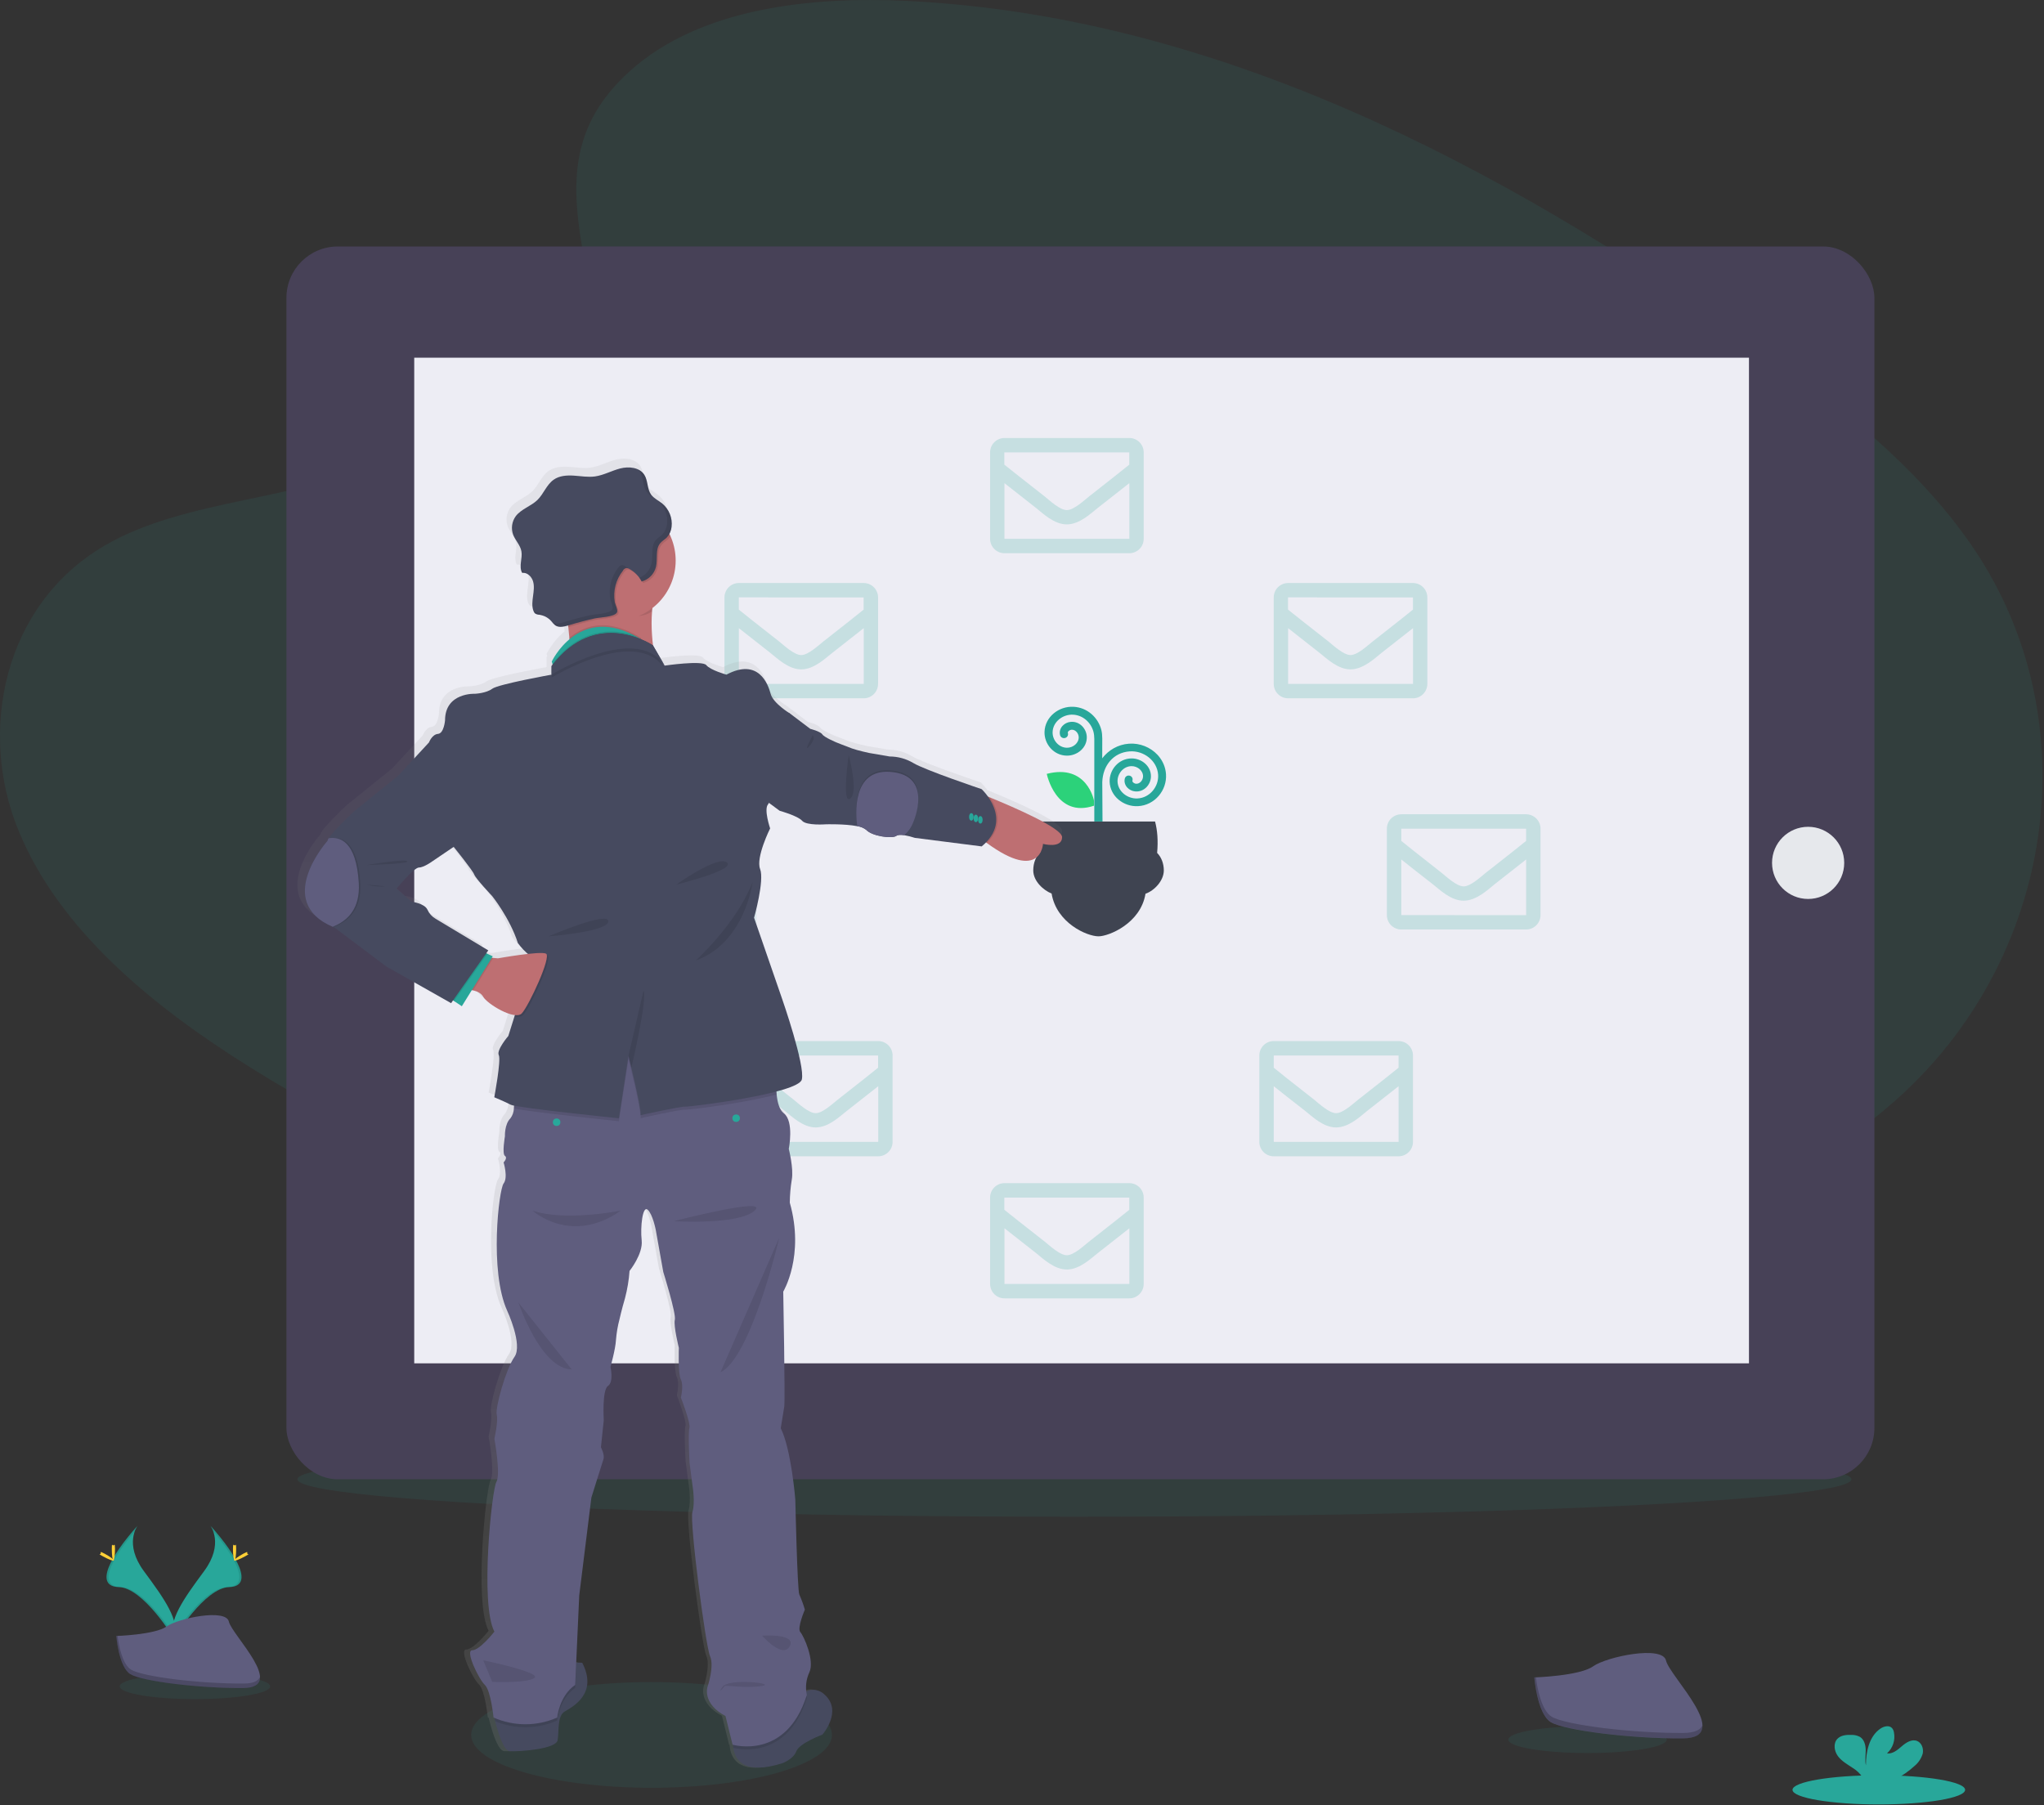 <?xml version="1.0" encoding="UTF-8"?>
<svg width="908px" height="802px" viewBox="0 0 908 802" version="1.1" xmlns="http://www.w3.org/2000/svg" xmlns:xlink="http://www.w3.org/1999/xlink">
    <rect x="0" y="0" width="908" height="802" fill="#333333" stroke="none"/>
    <title>emails</title>
    <defs>
        <linearGradient x1="49.994%" y1="99.993%" x2="49.994%" y2="-0.001%" id="linearGradient-1">
            <stop stop-color="#808080" stop-opacity="0.25" offset="0%"></stop>
            <stop stop-color="#808080" stop-opacity="0.12" offset="54%"></stop>
            <stop stop-color="#808080" stop-opacity="0.1" offset="100%"></stop>
        </linearGradient>
    </defs>
    <g id="Page-1" stroke="none" stroke-width="1" fill="none" fill-rule="evenodd">
        <g id="emails">
            <ellipse id="Oval" fill="#28A79A" fill-rule="nonzero" opacity="0.1" cx="289.44" cy="770.81" rx="80.14" ry="23.48"></ellipse>
            <ellipse id="Oval" fill="#28A79A" fill-rule="nonzero" opacity="0.1" cx="477.27" cy="657.23" rx="345.18" ry="16.65"></ellipse>
            <path d="M280.16,31.27 C310.95,3.84 359.27,-1.73 403.25,0.43 C541.41,7.29 666.12,73.99 773.99,149.43 C812.99,176.74 851.49,206.17 876.84,243.78 C928.44,320.34 913.14,426.41 841.38,489.48 C816.97,510.94 787.38,527.39 756.99,541.98 C702.99,567.91 644.68,588.72 583.37,594.65 C539.65,598.87 495.37,595.44 451.92,589.54 C330.47,573.08 211.26,536.66 111.35,474.35 C67.53,447.02 26.23,413.05 8.16,368.85 C-9.91,324.65 1.66,268.62 46.41,242.45 C64.91,231.62 87.04,226.74 108.7,222.15 C140.59,215.39 172.99,208.73 201.76,194.99 C231.49,180.81 266.68,153.37 260.76,121.99 C254.48,88.26 249.41,58.67 280.16,31.27 Z" id="Path" fill="#28A79A" fill-rule="nonzero" opacity="0.1"></path>
            <rect id="Rectangle" fill="#474157" fill-rule="nonzero" x="127.24" y="109.51" width="705.42" height="547.72" rx="22.82"></rect>
            <rect id="Rectangle" fill="#EDEDF4" fill-rule="nonzero" x="184.01" y="158.92" width="592.93" height="446.8"></rect>
            <circle id="Oval" fill="#E6E8EC" fill-rule="nonzero" cx="160.88" cy="382.32" r="9.72"></circle>
            <circle id="Oval" fill="#E6E8EC" fill-rule="nonzero" cx="803.22" cy="383.37" r="16.03"></circle>
            <g id="Logo" transform="translate(459, 314)">
                <path d="M6,29.822 C6,29.822 10.029,49.694 27,43.962 L26.98,41.697 C26.98,41.697 23.907,25.182 6,29.822" id="Fill-1" fill="#2CD27A"></path>
                <path d="M3.086,64.701 C1.188,66.489 0,69.355 0,72.712 C0,77.47 4.523,81.565 8.147,82.983 C10.346,96.132 23.892,102 29,102 C33.525,102 47.701,96.281 49.858,83.082 C53.846,81.695 58,77.246 58,72.713 C58,69.568 56.838,66.764 55.03,64.934 C55.52,59.539 55.152,54.919 54.111,51 L3.835,51 C2.83,54.861 2.512,59.404 3.086,64.701" id="Fill-3" fill="#3F4451"></path>
                <path d="M58.972,29.978 C58.77,26.924 57.578,24.188 55.741,21.983 C55.547,21.786 55.366,21.58 55.201,21.366 C52.072,18.004 47.375,16.058 42.513,16.413 C37.581,16.774 33.385,19.3 30.636,22.917 L30.657,14.137 C30.631,12.689 30.562,11.568 30.251,10.343 C28.851,4.814 24.047,0.326 17.868,0.016 C11.359,-0.312 5.232,4.493 5.006,11.113 C4.82,16.56 9.094,21.686 14.948,21.729 C19.578,21.762 23.948,18.199 23.782,13.36 C23.658,9.752 20.606,6.308 16.546,6.731 C15.167,6.875 13.915,7.505 12.986,8.517 C12.056,9.53 11.484,11.088 11.925,12.651 C12.189,13.587 13.178,14.136 14.135,13.879 C15.091,13.621 15.654,12.654 15.39,11.718 C15.295,11.382 15.364,11.182 15.659,10.861 C15.954,10.541 16.509,10.264 16.929,10.221 C18.661,10.04 20.132,11.722 20.192,13.476 C20.283,16.134 17.701,18.237 14.974,18.218 C11.292,18.191 8.474,14.806 8.596,11.229 C8.751,6.697 13.095,3.292 17.684,3.523 C22.094,3.745 25.608,6.986 26.711,11.001 C27.004,12.066 27.105,13.123 27.117,14.32 L27.117,24.474 L27.117,51 L30.765,51 L30.657,33.516 C30.9,26 35.674,20.355 42.776,19.835 C49.079,19.374 55.056,23.969 55.468,30.2 C55.817,35.473 51.769,40.47 46.319,40.744 C41.836,40.969 37.593,37.644 37.442,33.218 C37.323,29.724 40.075,26.417 43.671,26.391 C46.335,26.372 48.857,28.426 48.768,31.023 C48.709,32.736 47.273,34.379 45.581,34.202 C45.17,34.159 44.628,33.889 44.34,33.576 C44.053,33.263 43.985,33.068 44.078,32.739 C44.335,31.826 43.786,30.88 42.852,30.629 C41.917,30.377 40.951,30.914 40.693,31.828 C40.263,33.355 40.822,34.877 41.729,35.866 C42.637,36.854 43.86,37.47 45.207,37.61 C49.172,38.024 52.154,34.659 52.275,31.136 C52.437,26.409 48.169,22.929 43.646,22.962 C37.928,23.004 33.754,28.01 33.935,33.33 C34.156,39.796 40.14,44.489 46.499,44.17 C54.011,43.792 59.442,37.092 58.972,29.978" id="Fill-4" fill="#28A79A"></path>
            </g>
            <path d="M383.66,259.03 L328.22,259.03 C324.689,259.036 321.83,261.899 321.83,265.43 L321.83,303.85 C321.83,307.381 324.689,310.244 328.22,310.25 L383.66,310.25 C387.192,310.244 390.054,307.382 390.06,303.85 L390.06,265.43 C390.054,261.898 387.192,259.036 383.66,259.03 Z M383.66,265.43 L383.66,270.85 C380.66,273.28 375.9,277.07 365.72,285.04 C363.47,286.81 359.03,291.04 355.93,291.04 C352.83,291.04 348.39,286.85 346.15,285.04 C335.96,277.04 331.15,273.28 328.2,270.85 L328.2,265.41 L383.66,265.43 Z M328.22,303.85 L328.22,279.08 C331.28,281.51 335.61,284.93 342.22,290.08 C345.14,292.37 350.22,297.43 355.96,297.4 C361.7,297.37 366.69,292.4 369.7,290.08 C376.3,284.91 380.63,281.49 383.7,279.08 L383.7,303.85 L328.22,303.85 Z" id="Shape" fill="#28A79A" fill-rule="nonzero" opacity="0.2"></path>
            <path d="M329.66,365.85 L274.22,365.85 C272.524,365.85 270.897,366.525 269.698,367.725 C268.499,368.926 267.827,370.554 267.83,372.25 L267.83,410.65 C267.83,414.181 270.689,417.044 274.22,417.05 L329.66,417.05 C333.192,417.044 336.054,414.182 336.06,410.65 L336.06,372.26 C336.063,370.561 335.39,368.93 334.189,367.728 C332.989,366.526 331.359,365.85 329.66,365.85 Z M329.66,372.25 L329.66,377.69 C326.66,380.12 321.9,383.91 311.72,391.88 C309.47,393.65 305.03,397.88 301.93,397.88 C298.83,397.88 294.39,393.69 292.15,391.88 C281.96,383.88 277.15,380.12 274.2,377.69 L274.2,372.25 L329.66,372.25 Z M274.22,410.65 L274.22,385.91 C277.28,388.34 281.61,391.75 288.22,396.91 C291.14,399.21 296.22,404.27 301.96,404.24 C307.7,404.21 312.69,399.24 315.7,396.92 C322.3,391.75 326.63,388.33 329.7,385.92 L329.7,410.65 L274.22,410.65 Z" id="Shape" fill="#28A79A" fill-rule="nonzero" opacity="0.1"></path>
            <path d="M390.08,462.54 L334.66,462.54 C331.128,462.546 328.266,465.408 328.26,468.94 L328.26,507.33 C328.266,510.862 331.128,513.724 334.66,513.73 L390.12,513.73 C393.651,513.724 396.51,510.861 396.51,507.33 L396.51,468.94 C396.51,467.237 395.832,465.605 394.625,464.404 C393.418,463.203 391.783,462.532 390.08,462.54 Z M390.08,468.94 L390.08,474.38 C387.08,476.81 382.32,480.6 372.14,488.57 C369.89,490.34 365.44,494.57 362.35,494.57 C359.26,494.57 354.81,490.38 352.56,488.57 C342.38,480.6 337.66,476.85 334.66,474.38 L334.66,468.94 L390.08,468.94 Z M334.66,507.33 L334.66,482.59 C337.72,485.02 342.05,488.44 348.66,493.59 C351.57,495.88 356.66,500.94 362.4,500.91 C368.14,500.88 373.13,495.91 376.14,493.59 C382.74,488.42 387.07,485 390.14,482.59 L390.14,507.33 L334.66,507.33 Z" id="Shape" fill="#28A79A" fill-rule="nonzero" opacity="0.2"></path>
            <path d="M501.66,194.6 L446.22,194.6 C444.524,194.6 442.897,195.275 441.698,196.475 C440.499,197.676 439.827,199.304 439.83,201 L439.83,239.39 C439.83,242.921 442.689,245.784 446.22,245.79 L501.66,245.79 C505.192,245.784 508.054,242.922 508.06,239.39 L508.06,201 C508.06,197.465 505.195,194.6 501.66,194.6 Z M501.66,201 L501.66,206.44 C498.66,208.87 493.9,212.65 483.72,220.63 C481.47,222.4 477.03,226.63 473.93,226.63 C470.83,226.63 466.39,222.44 464.15,220.63 C453.96,212.63 449.15,208.87 446.15,206.44 L446.15,201 L501.66,201 Z M446.2,239.39 L446.2,214.65 C449.26,217.08 453.59,220.49 460.2,225.65 C463.12,227.95 468.2,233.01 473.94,232.98 C479.68,232.95 484.67,227.98 487.68,225.65 C494.28,220.48 498.61,217.07 501.68,214.65 L501.68,239.39 L446.2,239.39 Z" id="Shape" fill="#28A79A" fill-rule="nonzero" opacity="0.2"></path>
            <path d="M501.66,525.66 L446.22,525.66 C442.689,525.666 439.83,528.529 439.83,532.06 L439.83,570.45 C439.83,573.981 442.689,576.844 446.22,576.85 L501.66,576.85 C505.192,576.844 508.054,573.982 508.06,570.45 L508.06,532.06 C508.054,528.528 505.192,525.666 501.66,525.66 L501.66,525.66 Z M501.66,532.06 L501.66,537.5 C498.66,539.93 493.9,543.72 483.72,551.69 C481.47,553.46 477.03,557.69 473.93,557.69 C470.83,557.69 466.39,553.5 464.15,551.69 C453.96,543.69 449.15,539.93 446.15,537.5 L446.15,532.06 L501.66,532.06 Z M446.22,570.45 L446.22,545.71 C449.28,548.14 453.61,551.56 460.22,556.71 C463.14,559 468.22,564.06 473.96,564.03 C479.7,564 484.69,559.03 487.7,556.71 C494.3,551.54 498.63,548.12 501.7,545.71 L501.7,570.45 L446.22,570.45 Z" id="Shape" fill="#28A79A" fill-rule="nonzero" opacity="0.2"></path>
            <path d="M565.83,265.43 L565.83,303.85 C565.83,307.381 568.689,310.244 572.22,310.25 L627.66,310.25 C631.192,310.244 634.054,307.382 634.06,303.85 L634.06,265.43 C634.054,261.898 631.192,259.036 627.66,259.03 L572.22,259.03 C568.689,259.036 565.83,261.899 565.83,265.43 L565.83,265.43 Z M627.68,265.43 L627.68,270.85 C624.68,273.28 619.92,277.07 609.74,285.04 C607.49,286.81 603.04,291.04 599.95,291.04 C596.86,291.04 592.41,286.85 590.17,285.04 C579.98,277.04 575.17,273.28 572.17,270.85 L572.17,265.41 L627.68,265.43 Z M572.22,303.85 L572.22,279.08 C575.28,281.51 579.61,284.93 586.22,290.08 C589.22,292.44 594.27,297.43 599.96,297.4 C605.65,297.37 610.79,292.4 613.7,290.08 C620.3,284.91 624.63,281.49 627.7,279.08 L627.7,303.85 L572.22,303.85 Z" id="Shape" fill="#28A79A" fill-rule="nonzero" opacity="0.2"></path>
            <path d="M616.09,368.18 L616.09,406.57 C616.09,410.105 618.955,412.97 622.49,412.97 L677.94,412.97 C681.472,412.964 684.334,410.102 684.34,406.57 L684.34,368.18 C684.334,364.648 681.472,361.786 677.94,361.78 L622.49,361.78 C618.955,361.78 616.09,364.645 616.09,368.18 L616.09,368.18 Z M677.94,368.18 L677.94,373.62 C674.94,376.05 670.18,379.84 660,387.81 C657.76,389.58 653.31,393.81 650.21,393.81 C647.11,393.81 642.67,389.62 640.43,387.81 C630.24,379.81 625.48,376.05 622.49,373.62 L622.49,368.18 L677.94,368.18 Z M622.49,406.57 L622.49,381.85 C625.49,384.28 629.87,387.7 636.49,392.85 C639.49,395.21 644.49,400.2 650.22,400.17 C655.95,400.14 661.05,395.17 663.96,392.85 C670.56,387.68 674.9,384.26 677.96,381.85 L677.96,406.59 L622.49,406.57 Z" id="Shape" fill="#28A79A" fill-rule="nonzero" opacity="0.2"></path>
            <path d="M559.43,468.94 L559.43,507.33 C559.43,510.865 562.295,513.73 565.83,513.73 L621.28,513.73 C624.812,513.724 627.674,510.862 627.68,507.33 L627.68,468.94 C627.674,465.408 624.812,462.546 621.28,462.54 L565.83,462.54 C562.295,462.54 559.43,465.405 559.43,468.94 Z M621.28,468.94 L621.28,474.38 C618.28,476.81 613.52,480.6 603.34,488.57 C601.09,490.34 596.65,494.57 593.55,494.57 C590.45,494.57 586.01,490.38 583.77,488.57 C573.58,480.57 568.77,476.81 565.83,474.38 L565.83,468.94 L621.28,468.94 Z M565.83,507.33 L565.83,482.59 C568.88,485.02 573.21,488.44 579.83,493.59 C582.83,495.95 587.83,500.94 593.56,500.91 C599.29,500.88 604.39,495.91 607.3,493.59 C613.9,488.42 618.23,485 621.3,482.59 L621.3,507.33 L565.83,507.33 Z" id="Shape" fill="#28A79A" fill-rule="nonzero" opacity="0.2"></path>
            <path d="M439.56,351.43 L438.63,351.05 C437.777,349.827 436.809,348.689 435.74,347.65 C435.74,347.65 410.27,339.11 405.09,335.96 C401.881,334.057 398.221,333.048 394.49,333.04 L385.25,331.47 C385.25,331.47 380.06,330.35 377.58,329.47 C375.1,328.59 370.58,326.78 370.58,326.78 C370.58,326.78 365.17,324.53 364.26,323.18 C363.35,321.83 358.85,320.71 358.85,320.71 L349.61,313.71 C349.61,313.71 342.17,309.21 341.04,304.94 C339.91,300.67 335.63,288.76 321.21,296.4 C321.21,296.4 313.99,294.4 312.21,292.13 C310.43,289.86 293.51,292.35 293.51,292.35 L288.24,283.35 C287.601,278.313 287.46,273.225 287.82,268.16 C287.82,267.68 287.9,267.16 287.95,266.71 C297.785,259.166 301.164,245.862 296.12,234.54 C295.97,234.2 295.8,233.86 295.64,233.54 C296.051,232.757 296.344,231.918 296.51,231.05 C296.51,230.83 296.58,230.61 296.61,230.39 C296.66,229.878 296.677,229.364 296.66,228.85 C296.654,227.878 296.526,226.91 296.28,225.97 L296.07,225.27 C295.384,223.169 294.114,221.307 292.41,219.9 C290.74,218.54 288.64,217.61 287.41,215.9 C285.6,213.32 286.07,209.67 284.41,207.02 C284.244,206.773 284.064,206.536 283.87,206.31 L283.72,206.15 C283.55,205.97 283.37,205.81 283.19,205.65 L283.08,205.56 C280.63,203.56 276.81,203.39 273.62,204.2 C269.77,205.2 266.2,207.2 262.26,207.78 C259.13,208.2 255.97,207.61 252.82,207.41 C249.67,207.21 246.3,207.41 243.71,209.25 C240.52,211.48 239.22,215.59 236.43,218.31 C233.64,221.03 229.19,222.31 226.75,225.52 C224.964,227.922 224.516,231.065 225.56,233.87 C226.56,236.44 228.75,238.51 229.25,241.22 C229.81,244.22 228.25,247.54 229.3,250.27 L229.3,250.27 C229.381,250.466 229.475,250.656 229.58,250.84 L229.58,250.84 C229.713,250.83 229.847,250.83 229.98,250.84 L230.29,250.84 L230.37,250.84 L230.75,250.91 L230.75,250.91 C230.876,250.934 230.999,250.967 231.12,251.01 C232.742,251.623 233.979,252.964 234.46,254.63 C235.11,256.76 234.75,259.06 234.46,261.27 C234.17,263.48 233.85,265.8 234.64,267.88 C234.675,267.983 234.719,268.084 234.77,268.18 L234.77,268.18 C234.837,268.335 234.921,268.483 235.02,268.62 L235.08,268.7 C235.177,268.834 235.292,268.955 235.42,269.06 L235.42,269.06 C236.007,269.402 236.671,269.591 237.35,269.61 L237.35,269.61 C237.58,269.61 237.81,269.69 238.03,269.74 C238.25,269.79 238.33,269.82 238.47,269.86 L238.68,269.92 C238.87,269.98 239.05,270.04 239.24,270.12 L239.29,270.12 C239.49,270.21 239.69,270.29 239.88,270.39 L239.88,270.39 C240.91,270.87 241.835,271.55 242.6,272.39 C242.91,272.73 243.2,273.1 243.5,273.45 L243.5,273.45 L243.93,273.9 C244.084,274.044 244.248,274.178 244.42,274.3 C245.157,274.773 246.025,275.001 246.9,274.95 C248.023,274.88 249.132,274.665 250.2,274.31 L250.29,275.15 C250.47,276.75 250.63,278.33 250.76,279.87 C250.76,280.09 250.76,280.3 250.81,280.51 C247.506,283.279 244.787,286.679 242.81,290.51 L243.11,291.51 C242.997,291.637 242.897,291.767 242.81,291.9 L242.81,296.39 C242.81,296.39 218.91,300.66 216.2,302.69 C213.49,304.72 208.54,304.93 208.54,304.93 C208.54,304.93 195.01,304.26 195.01,316.84 C195.01,316.84 194.56,322.68 191.86,322.91 C189.16,323.14 187.8,326.73 187.8,326.73 L174.05,341.56 L153.98,357.74 C153.98,357.74 145.07,366.12 142.79,369.6 C142.519,369.944 142.336,370.349 142.26,370.78 C142.26,370.78 117.94,397.85 144.56,409.21 L145.39,409.55 L168.66,426.98 L197.66,443.38 L198.53,442.15 L198.99,442.46 L202.48,444.76 L206.94,437.57 L207.53,437.7 C209.17,438.08 211.13,438.88 212.03,440.54 C213.36,443 221.39,448.21 226.28,448.72 L226.1,449.26 L223.36,457.99 C223.36,457.99 217.95,464.28 219.08,466.53 C220.21,468.78 217.08,485.41 217.08,485.41 C217.08,485.41 222.08,487.41 224.52,488.78 C224.992,488.963 225.481,489.097 225.98,489.18 C225.98,489.62 225.89,490.07 225.84,490.5 C225.762,492.071 225.223,493.584 224.29,494.85 C221.58,497.54 221.81,502.94 221.81,502.94 C221.81,502.94 220.45,510.8 221.81,511.7 C223.17,512.6 221.2,514.62 221.2,514.62 C221.2,514.62 223.3,521.36 221.2,524.06 C219.1,526.76 214.77,563.16 222.79,580.91 C222.79,580.91 229.94,596.19 226.1,601.59 C222.26,606.99 217.39,624.29 218.1,627.43 C218.81,630.57 217.05,638.22 217.05,638.22 C217.05,638.22 219.98,654.22 217.95,657.54 C215.92,660.86 210.51,712.15 217.05,724.54 C217.05,724.54 210.51,732.86 207.13,732.86 C203.75,732.86 210.06,745.86 212.76,748.37 C215.46,750.88 216.68,762.97 216.68,762.97 L217.07,763.15 C217.18,763.63 217.31,764.15 217.44,764.66 C218.87,770.23 221.32,777.88 224.04,778.03 C228.32,778.25 244.78,777.13 245.45,773.08 C246.12,769.03 245.22,762.29 248.6,760.27 C251.98,758.25 263.71,752.41 256.5,738.48 C255.62,738.382 254.734,738.355 253.85,738.4 L253.79,738.4 L255.14,708.4 L260.55,664.58 C260.55,664.58 265.29,649.52 265.97,647.5 C266.65,645.48 264.84,642.11 264.84,642.11 L266.11,629.97 C266.11,629.97 265.29,616.49 267.99,614.69 C270.69,612.89 269.12,606.16 269.12,606.16 C269.12,606.16 271.38,598.29 271.6,594.02 C271.85,590.906 272.379,587.82 273.18,584.8 C273.18,584.8 274.08,580.8 275.66,575.37 C276.698,571.393 277.367,567.329 277.66,563.23 C277.66,563.23 283.74,555.59 283.07,549.52 C282.4,543.45 283.52,533.79 285.77,535.81 C288.02,537.83 289.38,544.81 289.38,544.81 L292.76,563.69 C292.76,563.69 298.62,582.34 297.94,585.04 C297.26,587.74 299.75,597.62 299.75,597.62 C299.75,597.62 299.3,609.08 300.65,611.78 C302,614.48 300.65,619.87 300.65,619.87 C300.65,619.87 305.16,631.33 304.48,633.58 C303.8,635.83 304.55,649.08 304.55,649.08 L305.84,658.97 C305.84,658.97 307.19,666.84 305.84,671.11 C304.49,675.38 311.74,731.11 313.75,735.61 C315.76,740.11 312.6,749.31 312.6,749.31 C312.6,749.31 310.12,756.73 320.71,762.31 L323.87,775.12 L324.1,775.19 C324.1,775.64 324.17,776.11 324.24,776.57 C325.13,782.49 329.62,788.57 346.19,783.44 C346.19,783.44 351.19,781.7 352.5,778.08 C353.81,774.46 364.22,770.63 364.22,770.63 C364.22,770.63 373.34,760.22 365.35,752.88 C363.181,750.615 359.822,749.959 356.96,751.24 C356.638,748.338 357.122,745.404 358.36,742.76 C360.84,737.6 355.88,726.58 354.31,724.76 C352.74,722.94 356.31,714.65 356.31,714.65 C355.631,712.352 354.803,710.1 353.83,707.91 C352.93,706.33 352.03,665.43 352.03,665.43 C352.03,665.43 350.23,642.96 345.49,633.52 C345.49,633.52 346.62,626.78 347.07,623.86 C347.52,620.94 346.62,572.4 346.62,572.4 C346.62,572.4 356.31,556.4 349.55,532.62 C349.582,529.155 349.883,525.698 350.45,522.28 C351.35,517.34 349.1,508.57 349.1,508.57 C349.1,508.57 351.58,496.21 346.85,492.57 C344.85,491.09 344.01,487.7 343.65,484.22 C343.65,483.78 343.58,483.34 343.55,482.91 C349.87,481.24 354.49,479.39 354.96,477.52 C356.54,471.23 346.17,441.52 346.17,441.52 L333.66,405.18 C333.66,405.18 338.4,388.55 336.37,383.38 C334.34,378.21 340.88,365.17 340.88,365.17 C340.88,365.17 337.94,356.64 339.97,354.39 C340.121,354.2 340.243,353.987 340.33,353.76 L345.16,357.31 C345.16,357.31 353.28,359.56 355.24,361.8 C357.2,364.04 365.9,363.38 365.9,363.38 C365.9,363.38 374.45,363.13 379.9,364.22 C381.358,364.386 382.741,364.95 383.9,365.85 C386.61,368.78 395.63,369.85 397.43,368.55 C398.11,368.03 399.43,368.04 400.92,368.24 C402.567,368.512 404.189,368.916 405.77,369.45 L435.77,373.27 C436.448,372.709 437.096,372.111 437.71,371.48 L438.1,371.78 C462.37,389.45 463.28,372.15 463.28,372.15 C463.28,372.15 471.84,374.39 471.84,369.15 C471.81,364.98 449.32,355.39 439.56,351.43 Z M216.56,423.17 L215.92,423.12 L216.35,422.43 L213.96,421.31 L213.45,421.07 L214.35,419.78 L190.66,405.61 C189.064,404.692 187.8,403.291 187.05,401.61 C185.7,398.69 179.84,398.02 179.84,398.02 L173.19,392.17 C173.19,392.17 180.97,382.73 183.19,382.73 C185.41,382.73 189.28,379.94 189.28,379.94 L198.79,373.52 L198.97,373.75 C198.97,373.75 207.31,384.08 207.97,385.88 C208.63,387.68 216.08,395.54 216.08,395.54 C216.08,395.54 223.98,405.43 227.58,416.44 C228.899,418.258 230.422,419.919 232.12,421.39 C225.94,422.07 218.56,423.39 218.56,423.39 L216.56,423.17 Z" id="Shape" fill="url(#linearGradient-1)" fill-rule="nonzero"></path>
            <path d="M289.66,271.63 C288.52,285.73 292.61,300.16 292.61,300.16 C292.61,300.16 249.31,302.84 252.43,297.04 C252.849,296.092 253.09,295.075 253.14,294.04 C253.369,290.464 253.296,286.874 252.92,283.31 C252.79,281.78 252.63,280.21 252.46,278.61 C251.88,273.38 251.11,268 250.46,263.77 C250.35,263.12 250.25,262.49 250.16,261.9 C249.55,258.17 249.1,255.71 249.1,255.71 C249.1,255.71 282.39,245.92 292.46,249.26 C295.3,250.2 296.3,252.17 294.19,255.71 C291.714,260.154 290.224,265.079 289.82,270.15 C289.71,270.67 289.66,271.15 289.66,271.63 Z" id="Path" fill="#BE6F72" fill-rule="nonzero"></path>
            <path d="M471.81,371.93 C471.81,377.17 463.33,374.93 463.33,374.93 C463.33,374.93 462.43,392.12 438.4,374.56 C437.79,374.11 437.16,373.64 436.51,373.14 L435.51,353.72 L435.51,352.6 C435.51,352.6 437.21,353.27 439.88,354.35 C449.54,358.3 471.81,367.85 471.81,371.93 Z" id="Path" fill="#BE6F72" fill-rule="nonzero"></path>
            <path d="M250.84,760.41 C247.49,762.41 248.39,769.12 247.72,773.13 C247.05,777.14 230.72,778.27 226.51,778.05 C223.82,777.9 221.39,770.3 219.98,764.77 C219.17,761.59 218.69,759.09 218.69,759.09 C218.69,759.09 245.69,748.36 247.94,743 C249.36,739.58 253.35,738.8 256.03,738.69 C256.904,738.645 257.78,738.669 258.65,738.76 C265.8,752.6 254.18,758.4 250.84,760.41 Z" id="Path" fill="#464A5F" fill-rule="nonzero"></path>
            <path d="M365.34,770.68 C365.34,770.68 355.08,774.47 353.74,778.08 C352.4,781.69 347.49,783.41 347.49,783.41 C331.08,788.52 326.64,782.46 325.76,776.58 C325.42,773.861 325.597,771.103 326.28,768.45 L350.39,758.37 C350.39,758.37 353.66,753.31 358.07,751.45 C360.921,750.131 364.295,750.774 366.46,753.05 C374.37,760.34 365.34,770.68 365.34,770.68 Z" id="Path" fill="#464A5F" fill-rule="nonzero"></path>
            <path d="M256.03,738.69 L255.52,749.93 C248.39,754.83 247.52,764.43 247.52,764.43 C238.775,768.265 228.848,768.388 220.01,764.77 C219.2,761.59 218.72,759.09 218.72,759.09 C218.72,759.09 245.72,748.36 247.97,743 C249.36,739.58 253.35,738.85 256.03,738.69 Z" id="Path" fill="#000000" fill-rule="nonzero" opacity="0.1"></path>
            <path d="M358.42,754.39 C349.94,781.49 328.81,777.33 325.76,776.58 C325.42,773.861 325.597,771.103 326.28,768.45 L350.39,758.37 C350.39,758.37 353.66,753.31 358.07,751.45 C358.08,752.44 358.198,753.425 358.42,754.39 L358.42,754.39 Z" id="Path" fill="#000000" fill-rule="nonzero" opacity="0.1"></path>
            <path d="M359.54,743 C358.073,746.136 357.679,749.668 358.42,753.05 C349.27,782.29 325.42,775.14 325.42,775.14 L322.29,762.42 C311.8,756.84 314.29,749.48 314.29,749.48 C314.29,749.48 317.42,740.32 315.43,735.86 C313.44,731.4 306.25,676.04 307.59,671.8 C308.93,667.56 307.59,659.75 307.59,659.75 L306.32,649.92 C306.32,649.92 305.58,636.76 306.25,634.52 C306.92,632.28 302.46,620.91 302.46,620.91 C302.46,620.91 303.8,615.55 302.46,612.91 C301.12,610.27 301.57,598.85 301.57,598.85 C301.57,598.85 299.11,589.03 299.78,586.35 C300.45,583.67 294.65,565.15 294.65,565.15 L291.3,546.4 C291.3,546.4 289.96,539.48 287.72,537.47 C285.48,535.46 284.38,545.06 285.05,551.09 C285.72,557.12 279.66,564.66 279.66,564.66 C279.367,568.733 278.697,572.77 277.66,576.72 C276.1,582.07 275.21,586.09 275.21,586.09 C274.414,589.087 273.889,592.149 273.64,595.24 C273.42,599.48 271.19,607.3 271.19,607.3 C271.19,607.3 272.75,613.99 270.07,615.77 C267.39,617.55 268.21,630.95 268.21,630.95 L266.95,643.01 C266.95,643.01 268.73,646.36 268.06,648.36 C267.39,650.36 262.71,665.36 262.71,665.36 L257.31,708.85 L255.52,748.59 C248.39,753.49 247.52,763.09 247.52,763.09 C238.516,767.065 228.254,767.065 219.25,763.09 C219.25,763.09 218.05,751.09 215.38,748.59 C212.71,746.09 206.45,733.19 209.8,733.19 C213.15,733.19 219.62,724.92 219.62,724.92 C213.15,712.65 218.5,661.76 220.51,658.41 C222.52,655.06 219.62,639.21 219.62,639.21 C219.62,639.21 221.4,631.62 220.67,628.5 C219.94,625.38 224.75,608.19 228.55,602.83 C232.35,597.47 225.28,582.29 225.28,582.29 C217.33,564.66 221.63,528.5 223.71,525.82 C225.79,523.14 223.71,516.45 223.71,516.45 C223.71,516.45 225.65,514.45 224.3,513.55 C222.95,512.65 224.3,504.85 224.3,504.85 C224.3,504.85 224.07,499.49 226.75,496.85 C227.679,495.595 228.212,494.09 228.28,492.53 C228.589,489.291 228.589,486.029 228.28,482.79 L259.08,464.71 L297.69,461.58 L345.01,476.31 C344.713,479.637 344.713,482.983 345.01,486.31 C345.36,489.76 346.23,493.13 348.17,494.6 C352.86,498.18 350.4,510.45 350.4,510.45 C350.4,510.45 352.63,519.16 351.74,524.07 C351.179,527.465 350.881,530.899 350.85,534.34 C357.54,558 347.94,573.85 347.94,573.85 C347.94,573.85 348.84,622.06 348.39,624.96 C347.94,627.86 346.83,634.55 346.83,634.55 C351.52,643.93 353.3,666.25 353.3,666.25 C353.3,666.25 354.19,706.87 355.09,708.44 C356.052,710.618 356.87,712.856 357.54,715.14 C357.54,715.14 353.97,723.39 355.54,725.14 C357.11,726.89 361.99,737.85 359.54,743 Z" id="Path" fill="#5F5D7E" fill-rule="nonzero"></path>
            <path d="M294.14,255.75 C291.664,260.194 290.174,265.119 289.77,270.19 C289.71,270.67 289.67,271.19 289.63,271.63 C285.15,275.05 278.24,273.32 272.16,273.32 C270.02,273.32 270.53,270.17 268.53,269.7 C261.36,267.97 254.02,270.02 250.41,263.81 C250.3,263.16 250.2,262.53 250.11,261.94 C249.5,258.21 249.05,255.75 249.05,255.75 C249.05,255.75 282.34,245.96 292.41,249.3 C295.25,250.24 296.25,252.21 294.14,255.75 Z" id="Path" fill="#000000" fill-rule="nonzero" opacity="0.1"></path>
            <path d="M300.15,249.07 C300.15,256.146 297.339,262.932 292.336,267.936 C287.332,272.939 280.546,275.75 273.47,275.75 C271.369,275.747 269.275,275.502 267.23,275.02 C253.686,271.769 244.919,258.649 247.099,244.892 C249.278,231.134 261.67,221.366 275.556,222.46 C289.441,223.553 300.151,235.141 300.15,249.07 Z" id="Path" fill="#BE6F72" fill-rule="nonzero"></path>
            <path d="M286.4,287.72 C276.08,284.55 261.89,289.88 253.11,294.08 C253.339,290.504 253.266,286.914 252.89,283.35 C258.79,278.42 268.1,274.78 281.1,281.35 C282.29,281.96 283.51,282.65 284.77,283.42 L286.4,287.72 Z" id="Path" fill="#000000" fill-rule="nonzero" opacity="0.1"></path>
            <path d="M286.4,288.39 C272.56,284.13 251.75,295.19 246.4,298.27 L245.4,294.87 L245.11,293.92 C245.11,293.92 256.48,269.53 281.17,282.02 C282.36,282.63 283.58,283.32 284.84,284.09 L286.4,288.39 Z" id="Path" fill="#28A79A" fill-rule="nonzero"></path>
            <path d="M345,486.28 C330.19,490.22 305.82,493.17 304.41,493.01 C302.41,492.79 284.54,496.81 284.54,496.81 C285.21,494.57 279.19,470.47 279.19,470.47 L274.94,498.15 C274.94,498.15 236.2,494.15 228.26,492.49 C228.569,489.251 228.569,485.989 228.26,482.75 L259.06,464.67 L297.67,461.54 L344.99,476.27 C344.695,479.6 344.699,482.95 345,486.28 L345,486.28 Z" id="Path" fill="#000000" fill-rule="nonzero" opacity="0.1"></path>
            <path d="M356.19,479.62 C354.66,485.85 306.41,491.85 304.41,491.67 C302.41,491.49 284.54,495.47 284.54,495.47 C285.21,493.23 279.19,469.13 279.19,469.13 L274.94,496.85 C274.94,496.85 229.41,492.16 226.94,490.85 C224.47,489.54 219.57,487.51 219.57,487.51 C219.57,487.51 222.69,470.99 221.57,468.76 C220.45,466.53 225.81,460.27 225.81,460.27 L228.53,451.61 L236.74,425.45 C236.261,425.177 235.8,424.873 235.36,424.54 C233.342,422.941 231.555,421.07 230.05,418.98 C226.51,407.97 218.66,398.15 218.66,398.15 C218.66,398.15 211.3,390.34 210.66,388.55 C210.02,386.76 201.73,376.5 201.73,376.5 L176.96,344.58 L190.57,329.85 C190.57,329.85 191.91,326.28 194.57,326.06 C197.23,325.84 197.7,320.06 197.7,320.06 C197.7,307.56 211.09,308.23 211.09,308.23 C211.09,308.23 216,308.01 218.67,306 C221.34,303.99 245.02,299.74 245.02,299.74 L245.02,295.95 C264.88,269.61 290.02,286.73 290.02,286.73 L295.25,295.73 C295.25,295.73 311.98,293.28 313.76,295.51 C315.54,297.74 322.69,299.74 322.69,299.74 C336.98,292.16 341.21,303.99 342.33,308.23 C343.45,312.47 350.82,316.93 350.82,316.93 C350.82,316.93 343.22,355.1 341.21,357.33 C339.2,359.56 342.11,368.05 342.11,368.05 C342.11,368.05 335.66,380.97 337.66,386.09 C339.66,391.21 334.98,407.75 334.98,407.75 L347.48,443.91 C347.48,443.91 357.75,473.37 356.19,479.62 Z" id="Path" fill="#464A5F" fill-rule="nonzero"></path>
            <path d="M295.27,297.04 C282.78,277.84 245.04,301.04 245.04,301.04 L245.04,297.25 C264.9,270.91 290.04,288.03 290.04,288.03 L295.27,297.04 Z" id="Path" fill="#000000" fill-rule="nonzero" opacity="0.1"></path>
            <path d="M286.4,288.39 C272.56,284.13 251.75,295.19 246.4,298.27 L245.08,299.04 L245.08,295.25 L245.37,294.87 C257.75,278.76 272.11,279.33 281.14,282.02 C282.33,282.63 283.55,283.32 284.81,284.09 L286.4,288.39 Z" id="Path" fill="#000000" fill-rule="nonzero" opacity="0.1"></path>
            <path d="M295.27,295.7 C282.78,276.51 245.04,299.7 245.04,299.7 L245.04,295.91 C264.9,269.57 290.04,286.69 290.04,286.69 L295.27,295.7 Z" id="Path" fill="#464A5F" fill-rule="nonzero"></path>
            <path d="M285.88,440.11 L279.19,469.11 L280.47,474.36 C280.47,474.36 287.66,444.13 285.88,440.11 Z" id="Path" fill="#000000" fill-rule="nonzero" opacity="0.1"></path>
            <path d="M334.32,391.9 C334.32,391.9 330.97,418.9 309.09,426.72 C309.09,426.72 327.17,410.43 334.32,391.9 Z" id="Path" fill="#000000" fill-rule="nonzero" opacity="0.1"></path>
            <path d="M243.66,416.01 C243.66,416.01 270.22,404.62 270.22,409.31 C270.22,414 243.66,416.01 243.66,416.01 Z" id="Path" fill="#000000" fill-rule="nonzero" opacity="0.1"></path>
            <path d="M300.39,393.02 C300.39,393.02 318.92,379.85 322.93,383.2 C326.94,386.55 300.39,393.02 300.39,393.02 Z" id="Path" fill="#000000" fill-rule="nonzero" opacity="0.1"></path>
            <path d="M438.4,374.57 C437.79,374.12 437.16,373.65 436.51,373.15 L435.51,353.73 L435.51,352.61 C435.51,352.61 437.21,353.28 439.88,354.36 C442.94,358.9 446.14,366.85 438.4,374.57 Z" id="Path" fill="#000000" fill-rule="nonzero" opacity="0.1"></path>
            <path d="M436.1,376.05 L406.41,372.26 C404.844,371.733 403.239,371.332 401.61,371.06 C400.19,370.86 398.83,370.85 398.15,371.36 C396.37,372.7 387.44,371.59 384.76,368.68 C383.6,367.784 382.217,367.223 380.76,367.06 C375.35,365.99 366.89,366.23 366.89,366.23 C366.89,366.23 358.28,366.9 356.33,364.67 C354.38,362.44 346.33,360.21 346.33,360.21 L337.85,353.95 L343.2,315.12 L350.8,316.9 L359.94,323.82 C359.94,323.82 364.41,324.94 365.3,326.28 C366.19,327.62 371.55,329.85 371.55,329.85 C371.55,329.85 376.01,331.63 378.47,332.53 C380.93,333.43 386.06,334.53 386.06,334.53 L395.21,336.1 C398.907,336.107 402.533,337.109 405.71,339 C410.83,342.13 436.06,350.61 436.06,350.61 C436.06,350.61 450.66,364 436.1,376.05 Z" id="Path" fill="#464A5F" fill-rule="nonzero"></path>
            <path d="M405.66,364.7 C404.833,366.906 403.456,368.865 401.66,370.39 C400.24,370.19 398.88,370.18 398.2,370.69 C396.42,372.03 387.49,370.92 384.81,368.02 C383.654,367.116 382.269,366.552 380.81,366.39 C380.12,361.39 378.3,340.94 395.54,342.27 C415.09,343.77 405.66,364.7 405.66,364.7 Z" id="Path" fill="#000000" fill-rule="nonzero" opacity="0.1"></path>
            <path d="M405.66,365.37 C404.833,367.576 403.456,369.535 401.66,371.06 C400.24,370.86 398.88,370.85 398.2,371.36 C396.42,372.7 387.49,371.59 384.81,368.68 C383.65,367.784 382.267,367.223 380.81,367.06 C380.12,362.11 378.3,341.61 395.54,342.94 C415.09,344.44 405.66,365.37 405.66,365.37 Z" id="Path" fill="#5F5D7E" fill-rule="nonzero"></path>
            <ellipse id="Oval" fill="#28A79A" fill-rule="nonzero" cx="431.49" cy="362.94" rx="1" ry="1.67"></ellipse>
            <ellipse id="Oval" fill="#28A79A" fill-rule="nonzero" cx="433.5" cy="363.61" rx="1" ry="1.67"></ellipse>
            <ellipse id="Oval" fill="#28A79A" fill-rule="nonzero" cx="435.51" cy="364.24" rx="1" ry="1.67"></ellipse>
            <path d="M361.02,326.7 C361.02,326.7 362.69,327.87 359.6,331.47 C356.51,335.07 361.02,326.7 361.02,326.7 Z" id="Path" fill="#000000" fill-rule="nonzero" opacity="0.1"></path>
            <path d="M377.01,335.49 C377.01,335.49 381.53,351.97 377.68,354.82 C373.83,357.67 377.01,335.49 377.01,335.49 Z" id="Path" fill="#000000" fill-rule="nonzero" opacity="0.1"></path>
            <circle id="Oval" fill="#28A79A" fill-rule="nonzero" cx="247.27" cy="498.59" r="1.67"></circle>
            <circle id="Oval" fill="#28A79A" fill-rule="nonzero" cx="327.01" cy="496.81" r="1.67"></circle>
            <path d="M236.55,537.85 C236.55,537.85 253.55,553.47 275.84,537.85 C275.84,537.85 251.13,542.85 236.55,537.85 Z" id="Path" fill="#000000" fill-rule="nonzero" opacity="0.1"></path>
            <path d="M299.27,542.56 C299.27,542.56 328.07,544.35 335.21,537.88 C342.35,531.41 299.27,542.56 299.27,542.56 Z" id="Path" fill="#000000" fill-rule="nonzero" opacity="0.1"></path>
            <path d="M230.3,578.72 C230.75,579.84 240.35,608.19 253.96,608.41 L230.3,578.72 Z" id="Path" fill="#000000" fill-rule="nonzero" opacity="0.1"></path>
            <path d="M346.15,549.93 C346.15,549.93 333.87,602.85 320.03,609.75 L346.15,549.93 Z" id="Path" fill="#000000" fill-rule="nonzero" opacity="0.1"></path>
            <path d="M214.66,737.65 C214.66,737.65 240.55,743 237.43,745.46 C234.31,747.92 218.66,747.24 218.66,747.24 L214.66,737.65 Z" id="Path" fill="#000000" fill-rule="nonzero" opacity="0.1"></path>
            <path d="M338.56,726.71 C338.56,726.71 347.71,737.2 350.83,731.4 C353.95,725.6 338.56,726.71 338.56,726.71 Z" id="Path" fill="#000000" fill-rule="nonzero" opacity="0.1"></path>
            <path d="M322.04,749.03 C324.04,748.81 332.09,750.15 338.56,749.03 C345.03,747.91 323.56,745.47 320.92,749.48 C318.28,753.49 322.04,749.03 322.04,749.03 Z" id="Path" fill="#000000" fill-rule="nonzero" opacity="0.1"></path>
            <path d="M297.85,238.23 C297.572,238.697 297.236,239.128 296.85,239.51 C295.96,240.39 294.85,241 294.01,241.95 C292.31,243.9 292.46,246.61 292.39,249.3 C292.393,250.382 292.282,251.461 292.06,252.52 C291.274,255.699 288.822,258.2 285.66,259.05 C284.447,256.662 282.531,254.704 280.17,253.44 C279.762,253.17 279.279,253.037 278.79,253.06 C278.223,253.212 277.731,253.568 277.41,254.06 C275.279,256.674 273.949,259.848 273.58,263.2 C273.395,264.831 273.435,266.48 273.7,268.1 C273.9,269.22 275.2,271.65 274.7,272.69 C273.92,274.25 270.03,274.69 267.22,275.03 C266.22,275.14 265.41,275.24 264.88,275.36 C260.927,276.24 257.013,277.273 253.14,278.46 L252.42,278.66 C251.76,272.66 250.82,266.39 250.1,261.95 C245.33,253.361 245.666,242.845 250.976,234.579 C256.285,226.312 265.708,221.632 275.502,222.398 C285.297,223.163 293.879,229.249 297.84,238.24 L297.85,238.23 Z" id="Path" fill="#000000" fill-rule="nonzero" opacity="0.1"></path>
            <path d="M276.78,253.38 C277.099,252.886 277.592,252.53 278.16,252.38 C278.648,252.354 279.131,252.483 279.54,252.75 C281.899,254.02 283.817,255.976 285.04,258.36 C288.191,257.5 290.629,255.001 291.41,251.83 C292.24,248.28 290.97,244.02 293.36,241.25 C294.17,240.31 295.31,239.7 296.2,238.82 C297.412,237.516 298.163,235.851 298.34,234.08 C298.807,230.161 297.256,226.272 294.22,223.75 C292.56,222.39 290.49,221.47 289.22,219.75 C287.42,217.19 287.9,213.56 286.22,210.93 C284.09,207.62 279.35,207.15 275.53,208.13 C271.71,209.11 268.19,211.13 264.29,211.68 C261.19,212.1 258.06,211.52 254.94,211.32 C251.82,211.12 248.48,211.32 245.94,213.14 C242.78,215.36 241.5,219.44 238.74,222.14 C235.98,224.84 231.56,226.14 229.14,229.3 C227.375,231.692 226.935,234.813 227.97,237.6 C228.97,240.15 231.13,242.21 231.62,244.9 C232.22,248.09 230.33,251.69 231.96,254.5 C234.16,254.24 236.15,256.14 236.79,258.26 C237.43,260.38 237.08,262.66 236.79,264.85 C236.5,267.04 236.19,269.35 236.97,271.42 C237.118,271.872 237.384,272.275 237.74,272.59 C238.319,272.932 238.977,273.118 239.65,273.13 C241.656,273.43 243.495,274.42 244.85,275.93 C245.373,276.641 245.981,277.286 246.66,277.85 C248.33,278.99 250.58,278.41 252.52,277.85 C256.393,276.67 260.307,275.637 264.26,274.75 C266.33,274.28 273.04,274.17 274.09,272.08 C274.61,271.08 273.31,268.61 273.09,267.49 C272.267,262.509 273.613,257.414 276.79,253.49 L276.78,253.38 Z" id="Path" fill="#464A5F" fill-rule="nonzero"></path>
            <path d="M232.45,450.91 C231.66,451.75 230.25,451.91 228.56,451.54 L236.77,425.38 C236.291,425.107 235.83,424.803 235.39,424.47 C239.02,424.08 242.2,423.91 243.17,424.38 C245.76,425.64 235.55,447.65 232.45,450.91 Z" id="Path" fill="#000000" fill-rule="nonzero" opacity="0.1"></path>
            <path d="M231.79,450.24 C228.66,453.51 216.3,445.97 214.66,442.85 C213.77,441.2 211.83,440.41 210.21,440.03 C209.363,439.831 208.499,439.714 207.63,439.68 L216.34,425.36 L219.14,425.6 L221.19,425.78 C221.19,425.78 239.94,422.43 242.54,423.69 C245.14,424.95 234.88,446.98 231.79,450.24 Z" id="Path" fill="#BE6F72" fill-rule="nonzero"></path>
            <path d="M219.1,425.62 L210.17,440.05 C209.323,439.851 208.459,439.734 207.59,439.7 L216.3,425.38 L219.1,425.62 Z" id="Path" fill="#000000" fill-rule="nonzero" opacity="0.1"></path>
            <polygon id="Path" fill="#28A79A" fill-rule="nonzero" points="218.89 424.88 205.16 447.06 201.71 444.77 199.72 443.46 211.94 421.62 216.52 423.76"></polygon>
            <polygon id="Path" fill="#000000" fill-rule="nonzero" opacity="0.1" points="216.52 423.76 201.71 444.77 199.72 443.46 211.94 421.62"></polygon>
            <path d="M216.91,422.25 L200.39,445.69 L171.6,429.4 L148.6,412.09 L147.78,411.75 C121.42,400.49 145.47,373.6 145.47,373.6 C145.547,373.174 145.725,372.773 145.99,372.43 C148.25,368.97 157.08,360.65 157.08,360.65 L176.95,344.58 L184.95,342.13 L203.48,374.94 L192.1,382.65 C192.1,382.65 188.3,385.43 186.1,385.43 C183.9,385.43 176.16,394.8 176.16,394.8 L182.75,400.61 C182.75,400.61 188.55,401.28 189.89,404.17 C190.628,405.85 191.882,407.251 193.47,408.17 L216.91,422.25 Z" id="Path" fill="#464A5F" fill-rule="nonzero"></path>
            <path d="M162.89,384.31 C162.89,384.31 180.08,381.44 180.97,382.65 C181.86,383.86 162.89,384.31 162.89,384.31 Z" id="Path" fill="#000000" fill-rule="nonzero" opacity="0.1"></path>
            <path d="M162.89,393.02 C165.223,393.637 167.628,393.936 170.04,393.91 C174.28,393.91 162.89,393.02 162.89,393.02 Z" id="Path" fill="#000000" fill-rule="nonzero" opacity="0.1"></path>
            <path d="M148.46,411.75 C122.1,400.49 146.15,373.6 146.15,373.6 C146.227,373.174 146.405,372.773 146.67,372.43 C151.54,371.62 158.94,373.56 160.05,392.32 C160.71,403.54 155.27,409.11 148.46,411.75 Z" id="Path" fill="#000000" fill-rule="nonzero" opacity="0.1"></path>
            <path d="M147.79,411.75 C121.43,400.49 145.48,373.6 145.48,373.6 C145.557,373.174 145.735,372.773 146,372.43 C150.87,371.62 158.27,373.56 159.38,392.32 C160.04,403.54 154.6,409.11 147.79,411.75 Z" id="Path" fill="#5F5D7E" fill-rule="nonzero"></path>
            <g id="Group" opacity="0.1" transform="translate(231, 208)" fill="#000000" fill-rule="nonzero">
                <path d="M0.47,45.31 C0.577,45.723 0.738,46.12 0.95,46.49 C1.466,46.432 1.988,46.486 2.48,46.65 C1.933,46.042 1.242,45.581 0.47,45.31 Z" id="Path"></path>
                <path d="M6.6,63.78 L6.06,63.71 C6.198,64.048 6.418,64.347 6.7,64.58 C7.279,64.922 7.937,65.108 8.61,65.12 C9.482,65.252 10.329,65.519 11.12,65.91 C9.852,64.776 8.282,64.036 6.6,63.78 Z" id="Path"></path>
                <path d="M63.22,15.77 C61.56,14.41 59.49,13.49 58.22,11.77 C56.42,9.21 56.9,5.58 55.22,2.95 C54.515,1.88 53.51,1.041 52.33,0.54 C52.663,0.862 52.958,1.221 53.21,1.61 C54.91,4.24 54.43,7.87 56.21,10.43 C57.45,12.18 59.52,13.1 61.21,14.43 C64.246,16.952 65.797,20.841 65.33,24.76 C65.153,26.531 64.402,28.196 63.19,29.5 C62.3,30.38 61.19,30.99 60.35,31.93 C57.97,34.7 59.23,38.93 58.4,42.51 C57.708,45.322 55.706,47.629 53.02,48.71 C53.393,49.242 53.727,49.8 54.02,50.38 C57.171,49.52 59.609,47.021 60.39,43.85 C61.22,40.3 59.95,36.04 62.34,33.27 C63.15,32.33 64.29,31.72 65.18,30.84 C66.392,29.536 67.143,27.871 67.32,26.1 C67.792,22.184 66.248,18.296 63.22,15.77 Z" id="Path"></path>
                <path d="M46.53,43.43 C46.121,43.163 45.638,43.034 45.15,43.06 C44.582,43.21 44.089,43.566 43.77,44.06 C40.593,47.984 39.247,53.079 40.07,58.06 C40.26,59.19 41.56,61.62 41.07,62.65 C40.02,64.74 33.31,64.85 31.24,65.32 C27.287,66.2 23.373,67.233 19.5,68.42 C17.986,69.021 16.339,69.204 14.73,68.95 C15,69.268 15.309,69.55 15.65,69.79 C17.32,70.93 19.57,70.35 21.51,69.79 C25.383,68.61 29.297,67.577 33.25,66.69 C35.32,66.22 42.03,66.11 43.08,64.02 C43.6,63.02 42.3,60.55 42.08,59.43 C41.257,54.449 42.603,49.354 45.78,45.43 C46.099,44.936 46.592,44.58 47.16,44.43 C47.644,44.399 48.124,44.526 48.53,44.79 C47.906,44.277 47.236,43.822 46.53,43.43 L46.53,43.43 Z" id="Path"></path>
            </g>
            <ellipse id="Oval" fill="#28A79A" fill-rule="nonzero" opacity="0.1" cx="86.6" cy="749.25" rx="33.42" ry="5.65"></ellipse>
            <path d="M93.5,677.9 C93.5,677.9 99.64,685.9 90.67,698.04 C81.7,710.18 74.3,720.39 77.29,727.94 C77.29,727.94 90.83,705.44 101.84,705.12 C112.85,704.8 105.66,691.43 93.5,677.9 Z" id="Path" fill="#28A79A" fill-rule="nonzero"></path>
            <path d="M93.5,677.9 C94.037,678.676 94.461,679.525 94.76,680.42 C105.5,693.05 111.23,704.83 100.9,705.12 C91.27,705.4 79.73,722.6 76.97,726.95 C77.06,727.28 77.17,727.61 77.29,727.95 C77.29,727.95 90.83,705.45 101.84,705.13 C112.85,704.81 105.66,691.43 93.5,677.9 Z" id="Path" fill="#000000" fill-rule="nonzero" opacity="0.1"></path>
            <path d="M104.91,688.13 C104.91,690.95 104.59,693.24 104.2,693.24 C103.81,693.24 103.49,690.95 103.49,688.13 C103.49,685.31 103.89,686.63 104.28,686.63 C104.67,686.63 104.91,685.31 104.91,688.13 Z" id="Path" fill="#FFD037" fill-rule="nonzero"></path>
            <path d="M108.82,691.5 C106.34,692.85 104.18,693.67 103.99,693.33 C103.8,692.99 105.67,691.61 108.15,690.26 C110.63,688.91 109.65,689.89 109.84,690.26 C110.03,690.63 111.3,690.15 108.82,691.5 Z" id="Path" fill="#FFD037" fill-rule="nonzero"></path>
            <path d="M61.09,677.9 C61.09,677.9 54.95,685.9 63.92,698.04 C72.89,710.18 80.28,720.39 77.29,727.94 C77.29,727.94 63.76,705.44 52.75,705.12 C41.74,704.8 48.97,691.43 61.09,677.9 Z" id="Path" fill="#28A79A" fill-rule="nonzero"></path>
            <path d="M61.09,677.9 C60.553,678.676 60.129,679.525 59.83,680.42 C49.09,693.05 43.36,704.85 53.66,705.12 C63.28,705.4 74.83,722.6 77.59,726.95 C77.498,727.289 77.388,727.623 77.26,727.95 C77.26,727.95 63.73,705.45 52.72,705.13 C41.71,704.81 48.97,691.43 61.09,677.9 Z" id="Path" fill="#000000" fill-rule="nonzero" opacity="0.1"></path>
            <path d="M49.66,688.13 C49.66,690.95 49.98,693.24 50.37,693.24 C50.76,693.24 51.08,690.95 51.08,688.13 C51.08,685.31 50.68,686.63 50.29,686.63 C49.9,686.63 49.66,685.31 49.66,688.13 Z" id="Path" fill="#FFD037" fill-rule="nonzero"></path>
            <path d="M45.77,691.5 C48.25,692.85 50.41,693.67 50.59,693.33 C50.77,692.99 48.92,691.61 46.44,690.26 C43.96,688.91 44.94,689.89 44.75,690.26 C44.56,690.63 43.29,690.15 45.77,691.5 Z" id="Path" fill="#FFD037" fill-rule="nonzero"></path>
            <path d="M51.66,726.85 C51.66,726.85 68.82,726.32 73.99,722.64 C79.16,718.96 100.38,714.56 101.67,720.47 C102.96,726.38 127.45,749.83 108.08,749.99 C88.71,750.15 63.08,746.99 57.91,743.83 C52.74,740.67 51.66,726.85 51.66,726.85 Z" id="Path" fill="#5F5D7E" fill-rule="nonzero"></path>
            <path d="M108.4,747.98 C89.03,748.13 63.4,744.98 58.23,741.81 C54.3,739.42 52.73,730.81 52.23,726.87 L51.65,726.87 C51.65,726.87 52.74,740.71 57.9,743.87 C63.06,747.03 88.7,750.19 108.07,750.03 C113.66,750.03 115.59,748.03 115.49,745.03 C114.66,746.85 112.56,747.94 108.4,747.98 Z" id="Path" fill="#000000" fill-rule="nonzero" opacity="0.2"></path>
            <ellipse id="Oval" fill="#28A79A" fill-rule="nonzero" opacity="0.1" cx="705.22" cy="772.9" rx="35.2" ry="5.95"></ellipse>
            <path d="M681.59,745.26 C681.59,745.26 701.66,744.64 707.71,740.33 C713.76,736.02 738.6,730.88 740.1,737.79 C741.6,744.7 770.27,772.16 747.6,772.34 C724.93,772.52 694.94,768.81 688.9,765.13 C682.86,761.45 681.59,745.26 681.59,745.26 Z" id="Path" fill="#5F5D7E" fill-rule="nonzero"></path>
            <path d="M748.01,769.93 C725.34,770.12 695.34,766.4 689.3,762.72 C684.7,759.92 682.87,749.87 682.3,745.23 L681.63,745.23 C681.63,745.23 682.9,761.42 688.94,765.1 C694.98,768.78 724.94,772.49 747.64,772.31 C754.19,772.31 756.45,769.93 756.32,766.48 C755.37,768.59 752.88,769.85 748.01,769.93 Z" id="Path" fill="#000000" fill-rule="nonzero" opacity="0.2"></path>
            <ellipse id="Oval" fill="#28A79A" fill-rule="nonzero" cx="834.62" cy="795.21" rx="38.34" ry="6.48"></ellipse>
            <path d="M850.47,784.61 C852.217,783.18 853.493,781.256 854.13,779.09 C854.6,776.9 853.67,774.28 851.57,773.47 C849.23,772.58 846.72,774.2 844.82,775.85 C842.92,777.5 840.74,779.36 838.25,779.01 C840.85,776.652 842.022,773.103 841.34,769.66 C841.234,768.96 840.936,768.302 840.48,767.76 C839.18,766.37 836.82,766.96 835.26,768.06 C830.26,771.55 828.92,778.28 828.89,784.35 C828.39,782.16 828.81,779.88 828.8,777.64 C828.79,775.4 828.17,772.91 826.28,771.7 C825.101,771.069 823.777,770.759 822.44,770.8 C820.21,770.72 817.73,770.94 816.2,772.57 C814.31,774.57 814.8,778 816.45,780.23 C818.1,782.46 820.6,783.85 822.9,785.39 C824.747,786.493 826.322,787.997 827.51,789.79 C827.651,790.04 827.765,790.305 827.85,790.58 L841.85,790.58 C844.981,788.99 847.881,786.982 850.47,784.61 Z" id="Path" fill="#28A79A" fill-rule="nonzero"></path>
        </g>
    </g>
</svg>